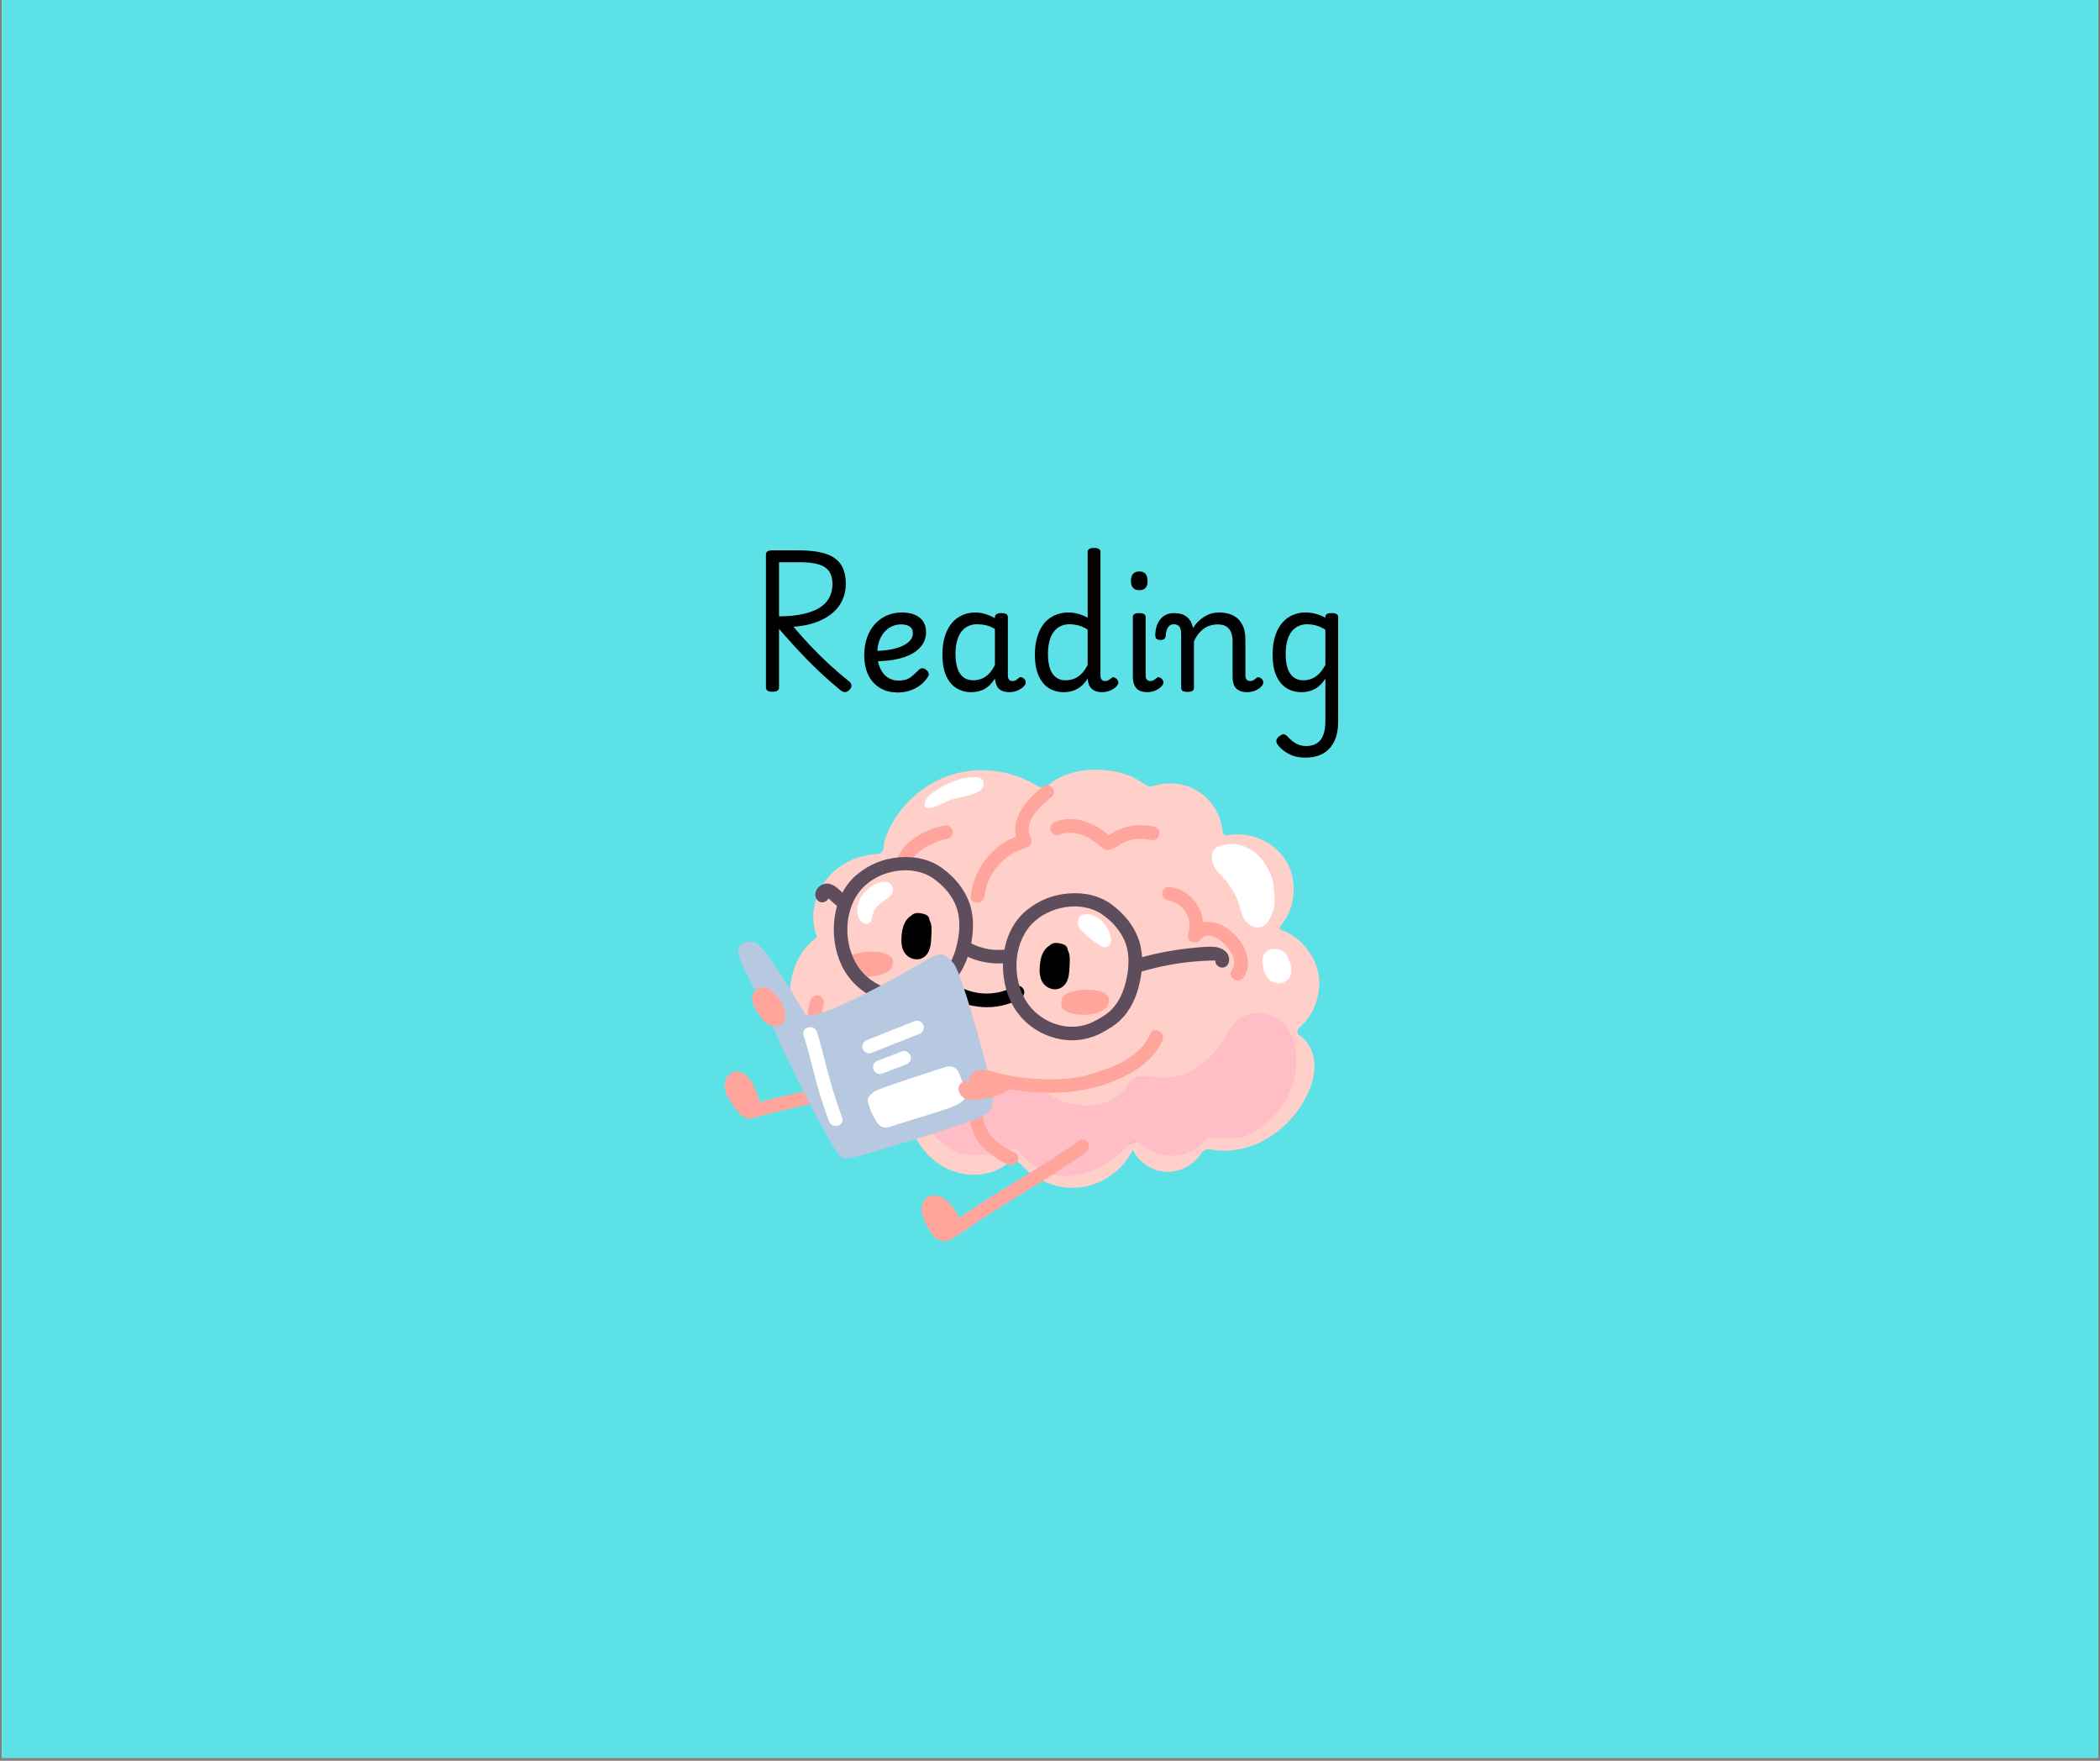 <svg xmlns="http://www.w3.org/2000/svg" xmlns:xlink="http://www.w3.org/1999/xlink" width="940" zoomAndPan="magnify" viewBox="0 0 705 591" height="788" preserveAspectRatio="xMidYMid meet" version="1.0"><rect x="0" y="0" width="705" height="591" fill="#808080" stroke="none"/><defs><g></g><clipPath id="69ec842e0f"><path d="M 0.594 0 L 704.402 0 L 704.402 590 L 0.594 590 Z M 0.594 0" clip-rule="nonzero"></path></clipPath></defs><g clip-path="url(#69ec842e0f)"><path fill="#ffffff" d="M 0.594 0 L 704.406 0 L 704.406 590 L 0.594 590 Z M 0.594 0" fill-opacity="1" fill-rule="nonzero"></path><path fill="#5ce1e6" d="M 0.594 0 L 704.406 0 L 704.406 590 L 0.594 590 Z M 0.594 0" fill-opacity="1" fill-rule="nonzero"></path></g><path fill="#ffcfca" d="M 272.492 364.52 C 276.879 369.496 280.742 372.02 287.184 373.629 C 291.793 374.781 302.27 373.363 303.859 371.527 C 305.09 379.277 309.137 386.809 315.75 391.043 C 322.363 395.277 331.633 395.602 337.859 390.82 C 338.508 390.324 339.16 389.758 339.965 389.637 C 341.449 389.402 342.672 390.703 343.711 391.785 C 348.742 396.996 356.387 399.551 363.547 398.406 C 370.699 397.258 377.168 392.445 380.309 385.918 C 382.242 389.965 386.395 392.863 390.867 393.281 C 395.332 393.695 399.953 391.621 402.605 388 C 403.133 387.281 403.621 386.469 404.422 386.07 C 405.363 385.598 406.484 385.805 407.527 385.965 C 420.16 387.871 432.848 379.457 438.559 368.043 C 440.414 364.328 441.684 360.172 441.191 356.051 C 440.793 352.676 439.023 349.348 436.254 347.469 C 435.41 346.895 435.352 345.703 436.121 345.031 C 441.043 340.754 443.672 333.898 442.703 327.434 C 441.66 320.531 436.57 314.418 430.012 312.059 C 429.562 311.898 429.422 311.355 429.738 310.996 C 434.906 305.113 435.844 295.82 431.82 289.074 C 427.875 282.461 419.512 278.875 411.988 280.375 C 411.25 280.52 410.547 279.977 410.48 279.23 C 410.027 273.918 407.078 268.84 402.625 265.875 C 398.105 262.867 392.168 262.121 387.031 263.852 C 386.297 264.098 385.504 264.031 384.863 263.598 C 383.816 262.879 382.117 261.766 380.609 261.004 C 373.645 257.496 359.836 256.672 351.871 263.543 C 350.891 264.391 349.488 264.555 348.395 263.867 C 340.152 258.676 329.672 257.125 320.293 259.797 C 310.195 262.68 301.598 270.41 297.672 280.141 C 297.113 281.527 296.641 283.031 296.613 284.512 C 296.59 285.645 295.762 286.582 294.633 286.633 C 288.281 286.945 282.023 289.727 277.906 294.555 C 273.293 299.961 271.672 307.914 274.301 314.52 C 265.074 321.203 262.398 335.387 268.559 344.969 C 268.559 344.969 266.098 357.289 272.488 364.523 Z M 272.492 364.52" fill-opacity="1" fill-rule="nonzero"></path><path fill="#ffa59b" d="M 283.746 323.863 C 283.746 323.863 282.895 320.707 288.758 319.734 C 294.621 318.762 301.445 319.91 299.434 324.531 C 297.422 329.152 282.809 328.941 283.746 323.863 Z M 283.746 323.863" fill-opacity="1" fill-rule="nonzero"></path><path fill="#ffa59b" d="M 356.316 336.656 C 356.316 336.656 355.465 333.496 361.328 332.527 C 367.191 331.555 374.016 332.703 372 337.32 C 369.988 341.941 355.379 341.73 356.316 336.656 Z M 356.316 336.656" fill-opacity="1" fill-rule="nonzero"></path><path fill="#ffa59b" d="M 391.887 302.113 C 397.281 303.082 400.559 308.199 398.926 313.492 C 398.121 316.094 401.711 317.32 403.125 315.262 C 405.09 312.402 409.168 314.992 410.875 316.676 C 413.191 318.953 415.707 322.535 413.543 325.715 C 411.871 328.164 415.852 330.465 417.508 328.035 C 424.117 318.336 406.527 302.215 399.16 312.941 C 400.562 313.531 401.961 314.121 403.363 314.715 C 405.68 307.207 400.91 299.09 393.113 297.691 C 391.895 297.473 390.637 298.023 390.289 299.293 C 389.984 300.402 390.664 301.895 391.891 302.117 Z M 391.887 302.113" fill-opacity="1" fill-rule="nonzero"></path><path fill="#ffa59b" d="M 371.996 375.5 L 371.145 375.359 C 368.215 374.863 367.164 378.703 369.926 379.785 C 379.316 383.461 390.57 380.98 397.695 373.91 C 399.797 371.828 396.547 368.582 394.445 370.664 C 388.383 376.68 379.062 378.457 371.145 375.355 C 370.742 376.828 370.332 378.305 369.926 379.781 L 370.773 379.922 C 372 380.129 373.25 379.602 373.602 378.32 C 373.906 377.219 373.227 375.703 372 375.496 Z M 371.996 375.5" fill-opacity="1" fill-rule="nonzero"></path><path fill="#ffa59b" d="M 305.641 289.516 C 305.656 289.469 305.73 289.105 305.793 289.082 C 305.656 289.391 305.641 289.43 305.742 289.203 L 305.809 289.059 C 305.953 288.77 306.113 288.488 306.293 288.223 C 306.383 288.082 306.48 287.949 306.578 287.812 C 306.906 287.352 306.262 288.176 306.641 287.742 C 306.871 287.48 307.105 287.215 307.352 286.961 C 307.602 286.711 307.879 286.453 308.152 286.211 C 308.293 286.09 308.434 285.969 308.582 285.852 C 308.625 285.816 309.039 285.496 308.793 285.68 C 308.562 285.855 309.047 285.5 309.098 285.457 C 309.254 285.348 309.414 285.238 309.574 285.129 C 309.898 284.91 310.223 284.703 310.559 284.5 C 311.199 284.109 311.855 283.75 312.527 283.414 C 312.875 283.242 313.223 283.078 313.578 282.922 C 313.645 282.891 314.238 282.648 313.73 282.852 C 313.902 282.785 314.074 282.711 314.25 282.645 C 315.508 282.156 316.805 281.758 318.129 281.52 C 319.316 281.305 320.094 279.801 319.73 278.695 C 319.32 277.422 318.176 276.863 316.906 277.094 C 313.742 277.66 310.609 279.035 307.906 280.742 C 305.039 282.547 302.266 284.98 301.207 288.301 C 300.844 289.445 301.637 290.855 302.812 291.125 C 304.066 291.41 305.246 290.746 305.637 289.523 Z M 305.641 289.516" fill-opacity="1" fill-rule="nonzero"></path><path fill="#000000" d="M 317.238 333.453 C 324.402 338.848 334.695 339.625 342.523 335.176 C 343.598 334.566 344.211 333.352 343.672 332.152 C 343.199 331.105 341.723 330.387 340.641 331.004 C 334.18 334.68 325.918 334.258 319.957 329.766 C 317.598 327.988 314.887 331.68 317.238 333.453 Z M 317.238 333.453" fill-opacity="1" fill-rule="nonzero"></path><path fill="#000000" d="M 309.797 309.059 C 308.508 308.391 306.848 309.137 306.031 310.332 C 305.219 311.527 305.043 313.039 304.938 314.484 C 304.852 315.676 304.809 316.926 305.301 318.02 C 305.793 319.113 306.988 319.98 308.156 319.699 C 309.793 319.312 310.211 317.215 310.301 315.539 C 310.344 314.695 310.391 313.852 310.434 313.008 C 310.488 312 310.531 310.945 310.098 310.035 C 309.66 309.129 308.57 308.449 307.629 308.824" fill-opacity="1" fill-rule="nonzero"></path><path fill="#000000" d="M 310.953 307.082 C 309.395 306.34 307.852 306.398 306.305 307.137 C 305.016 307.754 304.055 308.941 303.508 310.234 C 302.934 311.594 302.754 313.023 302.648 314.484 C 302.539 316.035 302.621 317.555 303.25 319 C 304.512 321.887 308.398 323.113 310.766 320.758 C 312.617 318.914 312.559 316.055 312.691 313.637 C 312.781 311.941 312.879 310.113 311.926 308.617 C 310.914 307.027 308.895 305.977 307.023 306.617 C 305.895 307.008 305.027 308.203 305.422 309.434 C 305.789 310.551 307.027 311.449 308.242 311.031 C 308.441 310.965 308.508 311.02 308.062 311.012 C 308.168 311.012 308.336 311.055 308.047 310.98 C 307.688 310.891 308.008 310.996 308.102 311.012 C 308.328 311.051 307.91 310.961 307.898 310.926 C 307.906 310.953 308.152 311.043 308.156 311.086 L 308.043 311.004 C 307.895 310.887 307.895 310.895 308.043 311.031 C 308.086 311.121 308.137 311.266 308.059 311.039 C 307.938 310.68 308.121 311.16 308.121 311.195 C 308.121 311.164 307.984 310.703 308.09 311.172 C 308.105 311.258 308.125 311.359 308.156 311.445 C 308.266 311.758 308.145 311.062 308.156 311.395 C 308.156 311.488 308.172 311.582 308.176 311.68 C 308.199 312.191 308.164 312.711 308.137 313.223 C 308.086 314.18 308.066 315.145 307.969 316.102 C 307.961 316.172 307.949 316.242 307.945 316.312 C 307.926 316.617 308.039 315.836 307.969 316.133 C 307.93 316.297 307.91 316.465 307.871 316.629 C 307.832 316.793 307.793 316.953 307.738 317.109 C 307.719 317.176 307.695 317.242 307.672 317.309 C 307.543 317.73 307.855 317.008 307.719 317.203 C 307.684 317.25 307.484 317.535 307.488 317.605 C 307.477 317.391 307.816 317.246 307.613 317.441 C 307.582 317.469 307.434 317.605 307.434 317.621 C 307.434 317.629 307.84 317.32 307.648 317.449 C 307.559 317.516 307.316 317.602 307.645 317.484 C 308.039 317.348 307.719 317.465 307.676 317.465 C 307.211 317.453 308.082 317.508 307.773 317.469 C 307.688 317.457 307.336 317.461 307.703 317.484 C 308.047 317.508 307.777 317.465 307.711 317.465 C 307.418 317.449 307.727 317.25 307.828 317.523 C 307.82 317.5 307.652 317.418 307.625 317.406 C 307.359 317.285 307.918 317.695 307.715 317.48 C 307.66 317.426 307.598 317.367 307.539 317.32 C 307.211 317.027 307.582 317.414 307.59 317.418 C 307.504 317.371 307.422 317.16 307.379 317.082 C 307.352 317.039 307.273 316.926 307.273 316.875 C 307.305 316.941 307.336 317.004 307.367 317.07 L 307.312 316.891 C 307.289 316.777 307.246 316.645 307.223 316.527 C 307.211 316.484 307.152 316.168 307.203 316.461 C 307.254 316.773 307.203 316.375 307.195 316.297 C 307.188 316.203 307.184 316.109 307.18 316.012 C 307.172 315.754 307.176 315.5 307.188 315.25 C 307.207 314.785 307.238 314.32 307.285 313.855 C 307.293 313.766 307.305 313.672 307.312 313.582 C 307.352 313.141 307.301 313.574 307.301 313.645 C 307.309 313.406 307.379 313.156 307.434 312.93 C 307.492 312.664 307.562 312.402 307.652 312.148 C 307.676 312.078 307.703 311.953 307.746 311.898 C 307.469 312.254 307.707 312.016 307.781 311.879 C 307.824 311.801 307.875 311.723 307.914 311.645 C 308.176 311.172 307.711 311.836 307.887 311.66 C 307.957 311.59 308.02 311.512 308.094 311.438 C 308.27 311.266 308.395 311.316 308.035 311.449 C 308.207 311.387 308.395 311.227 308.555 311.133 C 308.805 310.984 308.637 311.23 308.422 311.188 C 308.484 311.199 308.648 311.125 308.707 311.105 C 309.109 310.98 308.566 311.16 308.531 311.117 C 308.547 311.141 308.867 311.117 308.891 311.117 C 309.117 311.086 308.672 311.109 308.641 311.082 C 308.711 311.098 308.781 311.117 308.852 311.141 C 309.016 311.195 308.945 311.164 308.645 311.051 C 309.723 311.562 311.168 311.383 311.777 310.227 C 312.32 309.207 312.113 307.648 310.957 307.098 Z M 310.953 307.082" fill-opacity="1" fill-rule="nonzero"></path><path fill="#000000" d="M 356.199 319.105 C 354.914 318.438 353.25 319.184 352.434 320.379 C 351.621 321.574 351.449 323.086 351.344 324.531 C 351.258 325.723 351.211 326.973 351.703 328.066 C 352.195 329.16 353.391 330.027 354.559 329.746 C 356.195 329.355 356.613 327.262 356.703 325.586 C 356.746 324.742 356.793 323.898 356.84 323.055 C 356.891 322.047 356.938 320.992 356.5 320.082 C 356.066 319.176 354.973 318.496 354.035 318.871" fill-opacity="1" fill-rule="nonzero"></path><path fill="#000000" d="M 357.355 317.133 C 355.797 316.391 354.254 316.449 352.711 317.188 C 351.418 317.805 350.457 318.992 349.914 320.285 C 349.367 321.578 349.16 323.07 349.055 324.535 C 348.941 326.086 349.023 327.605 349.652 329.051 C 350.914 331.938 354.805 333.164 357.168 330.809 C 359.023 328.965 358.961 326.105 359.094 323.688 C 359.184 321.992 359.281 320.16 358.328 318.664 C 357.32 317.078 355.301 316.027 353.426 316.668 C 352.297 317.059 351.43 318.254 351.828 319.484 C 352.191 320.602 353.43 321.5 354.645 321.082 C 354.844 321.012 354.914 321.07 354.465 321.062 C 354.57 321.062 354.738 321.102 354.449 321.031 C 354.09 320.941 354.414 321.047 354.504 321.062 C 354.73 321.098 354.312 321.008 354.301 320.977 C 354.309 321 354.555 321.094 354.559 321.137 L 354.445 321.055 C 354.297 320.938 354.297 320.945 354.445 321.082 C 354.488 321.172 354.539 321.316 354.461 321.09 C 354.344 320.727 354.527 321.211 354.527 321.246 C 354.527 321.215 354.387 320.754 354.492 321.223 C 354.512 321.309 354.531 321.41 354.559 321.496 C 354.668 321.809 354.547 321.113 354.559 321.445 C 354.559 321.539 354.574 321.633 354.578 321.73 C 354.602 322.242 354.566 322.762 354.539 323.273 C 354.488 324.23 354.469 325.195 354.371 326.152 C 354.363 326.223 354.352 326.293 354.348 326.363 C 354.332 326.668 354.441 325.883 354.371 326.184 C 354.336 326.348 354.312 326.516 354.273 326.68 C 354.238 326.844 354.195 327.004 354.145 327.16 C 354.121 327.227 354.098 327.289 354.074 327.359 C 353.949 327.781 354.258 327.059 354.121 327.254 C 354.086 327.301 353.887 327.586 353.891 327.656 C 353.879 327.441 354.223 327.293 354.016 327.492 C 353.984 327.52 353.84 327.656 353.84 327.668 C 353.84 327.68 354.246 327.371 354.055 327.5 C 353.965 327.566 353.719 327.652 354.051 327.535 C 354.441 327.398 354.121 327.516 354.078 327.516 C 353.613 327.504 354.484 327.559 354.176 327.52 C 354.09 327.508 353.742 327.512 354.105 327.535 C 354.449 327.559 354.18 327.516 354.113 327.516 C 353.82 327.5 354.133 327.297 354.234 327.57 C 354.227 327.551 354.059 327.469 354.031 327.457 C 353.766 327.336 354.324 327.746 354.117 327.531 C 354.062 327.473 354 327.418 353.945 327.371 C 353.613 327.078 353.984 327.465 353.992 327.469 C 353.906 327.422 353.824 327.211 353.781 327.133 C 353.758 327.09 353.676 326.977 353.676 326.922 L 353.773 327.121 L 353.715 326.941 C 353.691 326.824 353.652 326.695 353.625 326.578 C 353.613 326.535 353.559 326.219 353.605 326.512 C 353.66 326.82 353.605 326.426 353.598 326.348 C 353.59 326.254 353.586 326.16 353.582 326.062 C 353.578 325.805 353.578 325.551 353.59 325.301 C 353.609 324.836 353.645 324.371 353.688 323.906 C 353.695 323.816 353.707 323.723 353.715 323.629 C 353.758 323.191 353.703 323.625 353.703 323.695 C 353.711 323.457 353.781 323.207 353.836 322.977 C 353.895 322.715 353.965 322.453 354.059 322.199 C 354.078 322.125 354.105 322.004 354.152 321.945 C 353.871 322.305 354.109 322.066 354.184 321.93 C 354.23 321.848 354.277 321.773 354.32 321.695 C 354.578 321.223 354.113 321.887 354.289 321.711 C 354.359 321.641 354.426 321.562 354.496 321.488 C 354.672 321.316 354.801 321.367 354.441 321.5 C 354.613 321.438 354.801 321.277 354.957 321.184 C 355.211 321.035 355.039 321.281 354.828 321.238 C 354.887 321.25 355.051 321.176 355.113 321.156 C 355.512 321.031 354.969 321.211 354.934 321.168 C 354.949 321.188 355.27 321.168 355.297 321.168 C 355.52 321.137 355.074 321.16 355.043 321.133 C 355.113 321.148 355.188 321.168 355.254 321.188 C 355.418 321.246 355.348 321.215 355.047 321.098 C 356.125 321.613 357.57 321.434 358.184 320.277 C 358.723 319.258 358.516 317.699 357.359 317.148 Z M 357.355 317.133" fill-opacity="1" fill-rule="nonzero"></path><path fill="#ffa59b" d="M 330.523 300.746 C 331.355 293.09 337.246 286.484 344.621 284.469 C 346.137 284.055 346.633 282.41 345.996 281.098 C 343.301 275.566 349.434 270.469 353.113 267.375 C 355.383 265.473 352.117 262.238 349.863 264.129 C 344.223 268.867 338.23 275.617 342.027 283.41 C 342.484 282.285 342.941 281.164 343.402 280.039 C 333.906 282.637 326.988 291.035 325.934 300.742 C 325.613 303.676 330.211 303.652 330.527 300.742 Z M 330.523 300.746" fill-opacity="1" fill-rule="nonzero"></path><path fill="#ffa59b" d="M 387.555 277.539 C 384.379 276.758 381.043 276.762 377.887 277.664 C 376.336 278.105 374.809 278.758 373.434 279.59 C 373.117 279.781 372.621 280.016 372.387 280.281 L 371.984 280.582 C 372.297 280.742 372.613 280.902 372.93 281.062 C 373.008 280.934 371.215 279.52 371.016 279.363 C 366.426 275.75 359.992 273.527 354.324 275.824 C 353.164 276.293 352.375 277.348 352.719 278.648 C 353.008 279.738 354.398 280.719 355.547 280.25 C 360.797 278.121 365.816 280.848 369.789 284.406 C 372.527 286.863 375.113 283.598 377.688 282.559 C 380.445 281.449 383.465 281.25 386.348 281.957 C 389.23 282.66 390.441 278.234 387.566 277.531 Z M 387.555 277.539" fill-opacity="1" fill-rule="nonzero"></path><path fill="#ffa59b" d="M 366.812 384.625 C 375.066 387.41 383.016 382.859 389.738 378.512 C 392.211 376.914 389.91 372.941 387.418 374.551 C 381.758 378.211 375.039 382.566 368.031 380.195 C 365.223 379.246 364.02 383.68 366.812 384.621 Z M 366.812 384.625" fill-opacity="1" fill-rule="nonzero"></path><path fill="#ffffff" d="M 425.941 309 C 426.973 307.32 427.875 304.855 427.934 302.965 C 427.992 300.98 427.75 299.023 427.52 297.051 C 427.121 293.645 425.289 290.527 423.016 287.754 C 422.953 287.68 422.879 287.613 422.816 287.535 C 422.078 286.676 421.062 285.922 420.453 285.531 C 417.305 283.508 414.305 282.719 410.359 283.625 C 406.738 284.457 406.07 287.055 407.457 290.492 C 408.117 292.125 409.426 293.312 410.648 294.586 C 411.844 295.836 412.871 297.207 413.754 298.668 C 414.602 300.07 415.301 301.531 415.828 303.07 C 416.41 304.777 416.641 306.609 417.547 308.207 C 419.555 311.758 423.758 312.562 425.941 309 Z M 425.941 309" fill-opacity="1" fill-rule="nonzero"></path><path fill="#ffffff" d="M 432.719 322.211 C 433.52 324.051 434.066 326.219 432.922 328 C 432.34 328.906 431.434 329.668 430.359 329.91 C 429.219 330.172 428.152 329.973 427.113 329.477 C 425.438 328.68 424.434 326.863 424.113 325.102 C 423.957 324.227 423.82 323.285 423.816 322.395 C 423.816 321.043 424.434 319.844 425.566 319.113 C 426.523 318.492 427.672 318.395 428.77 318.586 C 429.672 318.746 430.613 319.098 431.277 319.715 C 431.805 320.207 432.125 320.855 432.719 322.211 Z M 432.719 322.211" fill-opacity="1" fill-rule="nonzero"></path><path fill="#ffffff" d="M 292.82 307.648 C 293.293 305.496 293.969 304.543 295.625 303.164 C 297.301 301.766 300.562 300.453 299.625 297.68 C 298.699 294.957 294.922 296.02 293.145 297.133 C 291.086 298.426 289.023 300.414 288.273 302.719 C 287.598 304.801 287.66 305.215 287.871 306.707 C 287.973 307.414 288.359 308.723 289.332 309.496 C 289.332 309.496 290.301 310.395 291.418 310.027 C 292.539 309.664 292.652 308.414 292.816 307.652 Z M 292.82 307.648" fill-opacity="1" fill-rule="nonzero"></path><path fill="#ffffff" d="M 363.375 307.066 C 362.305 307.453 361.93 308.445 361.859 309.531 C 361.746 311.199 363.156 312.473 364.266 313.508 C 365.469 314.625 366.758 315.656 368.109 316.586 C 368.695 316.984 369.301 317.422 369.938 317.73 C 371.141 318.324 372.375 317.703 372.824 316.496 C 373.094 315.766 372.977 314.996 372.824 314.25 C 372.672 313.539 372.414 312.859 372.113 312.195 C 371.566 310.969 370.719 309.832 369.719 308.934 C 368.68 308 367.211 307.195 365.781 306.91 C 364.586 306.668 363.941 306.863 363.375 307.066 Z M 364.922 309.625 C 364.922 309.625 364.922 309.633 364.922 309.637 C 364.922 309.629 364.922 309.629 364.918 309.621 C 364.918 309.613 364.918 309.621 364.918 309.613 C 364.918 309.613 364.918 309.617 364.922 309.621 Z M 369.926 315.531 C 369.926 315.531 369.926 315.551 369.922 315.555 C 369.887 315.625 369.902 315.586 369.926 315.531 Z M 369.926 315.531" fill-opacity="1" fill-rule="nonzero"></path><path fill="#ffffff" d="M 310.469 270.602 C 310.469 270.602 309.891 269.293 311.859 267.176 C 313.836 265.062 319.711 261.844 323.91 261.16 C 328.105 260.473 330.551 260.688 330.133 263.711 C 329.715 266.738 322.23 267.504 319.75 268.273 C 317.27 269.039 311.594 272.684 310.469 270.602 Z M 310.469 270.602" fill-opacity="1" fill-rule="nonzero"></path><path fill="#ffbdc5" d="M 280.789 361.949 C 280.789 361.949 275.188 354.973 282.395 350.215 C 289.602 345.461 295.867 353.27 297.535 355.152 C 299.199 357.035 303.699 357.484 310.469 356.93 C 317.234 356.379 321.133 365.461 325.285 367.09 C 329.441 368.719 332.133 369.105 338.023 365.383 C 343.906 361.664 350.637 366.496 355.082 368.938 C 359.527 371.383 370.219 372.344 375.262 367.785 C 380.309 363.223 378.543 362.957 381.391 361.543 C 384.238 360.129 389.242 362.863 396.07 361.062 C 402.895 359.266 409.465 351.902 411.938 347.039 C 416.672 337.719 426.168 339.156 430.527 343.035 C 434.031 346.145 436.137 352.18 434.773 360.945 C 433.41 369.707 424.004 381.723 414.07 381.961 C 404.141 382.203 405.504 381.387 405.504 381.387 C 405.504 381.387 401.648 388.082 393.262 387.898 C 384.875 387.711 382.953 382.605 380.668 383.18 C 378.387 383.75 372.711 393.016 360.352 394.562 C 347.992 396.113 341.262 385.379 341.262 385.379 C 341.262 385.379 331.891 388.91 323 387.227 C 314.109 385.547 307.078 371.645 307.594 369.895 C 307.594 369.895 302.578 369.945 299.457 366.465 C 299.457 366.465 287.113 370.879 280.789 361.949 Z M 280.789 361.949" fill-opacity="1" fill-rule="nonzero"></path><path fill="#ffa59b" d="M 321.09 344.215 C 318.148 348.289 317.73 353.805 319.473 358.453 C 320.312 360.699 321.551 362.707 323.07 364.555 C 323.836 365.477 324.672 366.34 325.562 367.137 C 326.008 367.531 326.473 367.91 326.938 368.285 C 327.211 368.492 327.484 368.707 327.754 368.926 C 327.781 367.523 327.633 367.148 327.301 367.805 C 326.621 368.422 326.172 370.137 325.949 370.988 C 325.641 372.199 325.496 373.504 325.543 374.746 C 325.629 377.105 326.281 379.434 327.398 381.512 C 329.723 385.824 333.953 388.805 338.32 390.789 C 340.992 392.004 343.324 388.051 340.637 386.828 C 336.969 385.156 333.312 382.855 331.367 379.195 C 330.383 377.344 329.91 375.137 330.199 373.051 C 330.457 371.176 332.18 369.594 332.004 367.719 C 331.82 365.734 329.684 364.715 328.367 363.484 C 326.832 362.051 325.516 360.434 324.531 358.574 C 322.492 354.723 322.469 350.117 325.059 346.531 C 326.793 344.133 322.809 341.84 321.09 344.215 Z M 321.09 344.215" fill-opacity="1" fill-rule="nonzero"></path><path fill="#ffa59b" d="M 272.098 335.812 C 270.633 340.234 271.09 344.719 273.285 348.82 C 275.41 352.789 278.957 355.789 283.156 357.367 C 284.312 357.801 285.672 356.883 285.98 355.766 C 286.332 354.48 285.543 353.379 284.379 352.941 C 281.379 351.812 278.816 349.418 277.258 346.508 C 275.699 343.598 275.418 340.395 276.535 337.035 C 276.922 335.855 276.082 334.527 274.93 334.211 C 273.68 333.863 272.496 334.633 272.105 335.812 Z M 272.098 335.812" fill-opacity="1" fill-rule="nonzero"></path><path fill="#5e4d5c" d="M 310.242 330.824 C 302.336 334.789 292.438 331.344 287.801 324.043 C 282.98 316.449 283.227 304.871 289.527 298.098 C 295.156 292.043 306.16 289.949 313.172 294.75 C 316.16 296.801 318.727 299.512 320.352 302.762 C 322.477 307.012 322.371 311.809 321.41 316.355 C 320.598 320.195 319.141 323.973 316.32 326.789 C 314.562 328.539 312.422 329.695 310.242 330.828 C 307.621 332.191 309.938 336.152 312.562 334.789 C 315.09 333.477 317.535 332.066 319.57 330.035 C 322.586 327.023 324.465 323.07 325.512 318.98 C 326.902 313.551 327.281 307.684 325.18 302.387 C 323.449 298.027 320.41 294.477 316.695 291.668 C 312.348 288.379 307.105 287.293 301.719 287.773 C 296.457 288.242 292.094 290.027 287.961 293.324 C 279.145 300.359 277.938 314.477 282.586 324.117 C 287.883 335.094 301.527 340.324 312.562 334.793 C 315.203 333.473 312.883 329.508 310.242 330.832 Z M 310.242 330.824" fill-opacity="1" fill-rule="nonzero"></path><path fill="#5e4d5c" d="M 367.027 342.957 C 359.121 346.922 349.223 343.48 344.586 336.18 C 339.766 328.586 340.012 317.004 346.312 310.23 C 351.945 304.18 362.945 302.082 369.957 306.887 C 372.945 308.934 375.512 311.645 377.137 314.898 C 379.262 319.145 379.156 323.945 378.195 328.492 C 377.383 332.332 375.93 336.105 373.105 338.922 C 371.348 340.676 369.211 341.828 367.027 342.961 C 364.406 344.328 366.723 348.289 369.348 346.926 C 371.875 345.613 374.32 344.199 376.355 342.172 C 379.371 339.16 381.25 335.207 382.297 331.117 C 383.688 325.688 384.066 319.816 381.965 314.523 C 380.234 310.164 377.195 306.613 373.48 303.805 C 369.133 300.516 363.891 299.43 358.504 299.906 C 353.242 300.375 348.879 302.16 344.75 305.457 C 335.93 312.492 334.723 326.613 339.375 336.254 C 344.668 347.23 358.312 352.461 369.348 346.93 C 371.992 345.605 369.668 341.641 367.027 342.965 Z M 367.027 342.957" fill-opacity="1" fill-rule="nonzero"></path><path fill="#5e4d5c" d="M 278.273 299.965 C 278.258 299.902 278.242 299.844 278.23 299.785 L 278.312 300.395 C 278.305 300.301 278.301 300.219 278.312 300.129 L 278.23 300.742 C 278.246 300.648 278.266 300.57 278.293 300.484 L 278.062 301.031 C 278.109 300.922 278.168 300.82 278.238 300.719 C 278.117 300.871 277.996 301.027 277.879 301.184 C 277.977 301.055 278.086 300.949 278.215 300.848 C 278.062 300.969 277.902 301.09 277.75 301.211 C 277.883 301.117 278.023 301.035 278.176 300.973 L 277.629 301.207 C 277.754 301.16 277.879 301.125 278.008 301.102 L 277.398 301.184 C 277.57 301.16 277.727 301.164 277.895 301.184 L 277.285 301.102 C 277.473 301.133 277.648 301.184 277.828 301.25 L 277.281 301.02 C 277.598 301.152 277.887 301.332 278.168 301.543 C 278.012 301.422 277.855 301.305 277.699 301.184 C 278.465 301.781 279.121 302.512 279.871 303.129 C 280.469 303.625 281.047 304.125 281.609 304.664 C 282.477 305.496 284.008 305.59 284.859 304.664 C 285.688 303.762 285.785 302.305 284.859 301.414 C 284.312 300.891 283.746 300.398 283.164 299.918 C 282.441 299.328 281.812 298.633 281.086 298.043 C 279.797 296.992 278.148 296.172 276.449 296.754 C 274.621 297.379 273.262 299.207 273.84 301.188 C 274.176 302.34 275.473 303.176 276.664 302.789 C 277.836 302.41 278.633 301.199 278.266 299.965 Z M 278.273 299.965" fill-opacity="1" fill-rule="nonzero"></path><path fill="#ffa59b" d="M 362.242 382.852 C 348.555 392.566 333.699 400.461 320.008 410.18 C 321.055 410.453 322.105 410.727 323.152 411.004 C 321.535 407.43 318.895 402.312 314.715 401.328 C 312.809 400.883 310.855 401.723 309.898 403.426 C 308.816 405.352 309.461 407.562 310.266 409.445 C 311.363 412.031 312.945 415.703 315.988 416.48 C 318.199 417.047 320 415.723 321.555 414.34 C 322.109 413.848 322.422 412.816 322.145 412.109 C 321.543 410.574 320.848 409.195 319.441 408.25 C 318.273 407.469 316.965 406.992 315.82 406.145 C 313.832 404.676 311.719 407.438 312.68 409.281 C 313.641 411.129 314.887 412.402 316.512 413.539 C 317.984 414.57 319.949 413.184 319.969 411.559 C 320 408.898 319.078 406.605 317.375 404.59 C 316.34 403.363 313.766 403.926 313.535 405.602 C 313.027 409.254 313.926 412.543 316.363 415.348 C 318.309 417.578 321.547 414.32 319.617 412.098 C 318.367 410.668 317.703 408.723 317.969 406.82 C 316.688 407.16 315.406 407.496 314.129 407.836 C 315.047 408.922 315.395 410.156 315.375 411.559 C 316.527 410.898 317.68 410.238 318.832 409.578 C 317.848 408.891 317.195 408.023 316.645 406.969 C 315.598 408.016 314.551 409.062 313.504 410.105 C 314.945 411.172 317.027 411.566 317.719 413.328 L 318.309 411.098 C 317.918 411.445 317.691 411.633 317.527 411.754 C 317.355 411.879 317.164 411.973 316.98 412.074 C 317.262 411.914 316.828 411.973 317.195 412.031 C 317.027 412.004 317.156 412.148 316.957 411.898 C 316.426 411.242 315.961 410.652 315.539 409.895 C 314.934 408.797 314.512 407.668 314.039 406.52 C 313.957 406.285 313.914 406.047 313.906 405.797 C 313.578 405.766 313.531 405.773 313.762 405.824 C 314.105 405.738 314.746 406.426 314.977 406.641 C 316.84 408.406 318.137 411.012 319.18 413.316 C 319.66 414.383 321.387 414.801 322.32 414.141 C 336.012 404.426 350.867 396.531 364.555 386.816 C 366.945 385.117 364.652 381.137 362.234 382.852 Z M 362.242 382.852" fill-opacity="1" fill-rule="nonzero"></path><path fill="#ffa59b" d="M 272.559 365.836 C 265.348 367.301 258.191 369.012 251.098 370.973 C 252.066 371.711 253.031 372.445 254.004 373.184 C 254.039 372.324 254.188 372.293 254.582 371.523 C 255.109 370.496 255.07 369.398 254.668 368.336 C 254.5 367.895 254.285 367.477 254.094 367.047 C 254.109 367.074 254.344 367.66 254.188 367.258 C 254.059 366.922 253.938 366.582 253.801 366.242 C 253.379 365.176 252.922 364.109 252.305 363.137 C 250.863 360.867 248.262 358.441 245.477 360.203 C 242.285 362.227 243.062 365.977 244.625 368.762 C 246.004 371.219 247.754 373.684 250.5 374.699 C 251.906 375.219 253.512 375.047 254.453 373.777 C 255.395 372.504 255.23 370.961 254.738 369.578 C 254.246 368.191 253.582 366.707 252.828 365.371 C 252.07 364.031 251.129 362.195 249.719 361.441 C 248.199 360.629 246.305 361.363 245.703 362.965 C 245.172 364.387 245.57 366.176 245.805 367.637 C 246.219 370.234 247.656 374.262 250.402 375.191 C 252.266 375.82 254.203 374.586 254.352 372.598 C 254.441 371.375 254.43 369.734 254 368.578 C 253.574 367.426 252.445 366.629 251.176 366.977 C 250.055 367.285 249.137 368.633 249.574 369.801 C 249.824 370.477 249.844 371.758 249.758 372.602 L 250.07 371.445 L 249.891 371.758 L 250.719 370.934 L 250.453 371.086 C 250.84 370.984 251.227 370.879 251.613 370.773 C 252.156 370.75 252.133 371.051 251.695 370.375 C 251.547 370.145 251.402 369.91 251.273 369.672 C 250.977 369.137 250.75 368.605 250.582 368.016 C 250.422 367.465 250.309 366.902 250.227 366.332 C 250.184 366.027 250.156 365.727 250.129 365.422 C 250.109 365.211 250.215 364.168 249.93 364.73 L 249.102 365.555 L 249.352 365.387 C 248.965 365.492 248.578 365.598 248.191 365.703 L 248.559 365.723 L 247.398 365.406 C 247.805 365.676 248.117 366.457 248.375 366.871 C 248.75 367.477 249.098 368.098 249.414 368.734 C 249.68 369.262 249.926 369.797 250.141 370.352 C 250.254 370.652 250.316 371.16 250.504 371.391 C 250.879 371.859 249.016 371.664 251.055 370.707 L 252.215 370.391 C 250.551 370.477 248.969 367.18 248.352 366.02 C 248.078 365.508 247.887 365.031 247.766 364.465 C 247.754 364.398 247.867 364.148 247.859 364.137 C 248.109 363.961 247.988 363.926 247.5 364.035 C 246.992 363.949 246.887 363.977 247.168 364.129 C 247.223 364.324 247.758 364.668 247.898 364.836 C 248.203 365.203 248.449 365.633 248.684 366.047 C 249.344 367.238 249.613 368.645 250.332 369.805 C 250.816 370.59 250.18 369.203 250.543 369.332 C 250.523 369.324 250.207 369.863 250.18 369.91 C 249.625 370.93 249.453 372.031 249.406 373.18 C 249.344 374.68 250.922 375.777 252.316 375.395 C 259.41 373.43 266.562 371.719 273.777 370.258 C 276.672 369.676 275.449 365.246 272.559 365.832 Z M 272.559 365.836" fill-opacity="1" fill-rule="nonzero"></path><path fill="#5e4d5c" d="M 383.16 326.113 C 387.586 324.824 392.102 323.82 396.668 323.199 C 398.926 322.891 401.195 322.68 403.469 322.543 C 404.527 322.48 405.59 322.426 406.656 322.406 C 407.016 322.402 407.383 322.383 407.738 322.406 C 408.555 322.477 408.031 322.461 408.027 322.477 C 407.906 323.711 409.168 324.77 410.324 324.77 C 411.668 324.77 412.5 323.715 412.621 322.477 C 412.898 319.645 410.211 317.996 407.719 317.824 C 404.93 317.637 401.996 318.008 399.227 318.301 C 393.371 318.922 387.59 320.043 381.938 321.688 C 379.102 322.512 380.309 326.945 383.156 326.113 Z M 383.16 326.113" fill-opacity="1" fill-rule="nonzero"></path><path fill="#5e4d5c" d="M 323.422 320.43 C 328.203 322.977 333.5 323.875 338.855 323.125 C 340.051 322.957 340.809 321.375 340.457 320.301 C 340.035 318.992 338.91 318.52 337.633 318.699 C 338.016 318.648 337.141 318.75 337.062 318.754 C 336.824 318.777 336.59 318.793 336.348 318.809 C 335.793 318.84 335.238 318.848 334.684 318.84 C 333.434 318.812 332.766 318.746 331.746 318.555 C 330.648 318.352 329.566 318.062 328.508 317.695 C 327.449 317.328 326.855 317.062 325.742 316.465 C 324.684 315.898 323.191 316.164 322.598 317.289 C 322.035 318.355 322.293 319.824 323.426 320.43 Z M 323.422 320.43" fill-opacity="1" fill-rule="nonzero"></path><path fill="#b6c9e0" d="M 270.141 340.148 C 269.555 339.16 256.652 316.98 253.379 316.254 C 250.105 315.527 246.117 316.812 248.66 322.621 C 251.207 328.43 260.41 345.785 262.148 350.73 C 262.43 351.523 274.195 376.219 280.902 386.664 C 282.898 389.773 284.793 388.629 286.086 388.512 C 289.004 388.238 325.336 376.895 328.969 375.074 C 332.602 373.258 332.965 372.531 333.332 368.902 C 333.695 365.27 323.156 327.145 320.246 323.516 C 317.336 319.883 315.52 319.52 311.887 321.699 C 308.254 323.879 272.797 344.648 270.137 340.145 Z M 270.141 340.148" fill-opacity="1" fill-rule="nonzero"></path><path fill="#ffffff" d="M 293.594 375.227 C 293.594 375.227 292.426 373.984 291.391 369.844 C 290.941 368.062 292.691 367.133 293.395 366.438 C 294.406 365.438 317.164 358.223 317.164 358.223 C 317.164 358.223 320.5 356.887 321.836 360 C 323.172 363.109 323.973 365.246 323.973 365.246 C 323.973 365.246 326.027 368.859 320.539 371.145 C 316.035 373.016 306.512 375.684 300.891 377.504 C 298.617 378.238 295.719 380.121 293.594 375.23 Z M 293.594 375.227" fill-opacity="1" fill-rule="nonzero"></path><path fill="#ffffff" d="M 292.395 353.461 C 297.07 351.609 301.746 349.758 306.418 347.902 C 307.094 347.637 307.77 347.363 308.445 347.098 C 309.598 346.641 310.406 345.566 310.047 344.273 C 309.746 343.18 308.383 342.211 307.223 342.672 C 302.547 344.527 297.871 346.379 293.199 348.234 C 292.523 348.5 291.848 348.77 291.172 349.039 C 290.02 349.496 289.211 350.57 289.57 351.859 C 289.871 352.957 291.234 353.922 292.395 353.461 Z M 292.395 353.461" fill-opacity="1" fill-rule="nonzero"></path><path fill="#ffffff" d="M 295.988 360.402 C 298.363 359.496 300.738 358.586 303.117 357.676 C 303.457 357.551 303.793 357.418 304.133 357.293 C 304.707 357.07 305.184 356.785 305.508 356.238 C 305.797 355.746 305.914 355.02 305.738 354.469 C 305.387 353.375 304.113 352.406 302.914 352.867 C 300.535 353.773 298.16 354.684 295.781 355.594 C 295.441 355.719 295.105 355.852 294.766 355.98 C 294.191 356.199 293.715 356.484 293.395 357.031 C 293.105 357.523 292.984 358.25 293.16 358.801 C 293.516 359.895 294.785 360.863 295.988 360.402 Z M 295.988 360.402" fill-opacity="1" fill-rule="nonzero"></path><path fill="#ffffff" d="M 269.793 347.551 C 271.141 351.586 272.094 355.738 273.16 359.852 C 274.605 365.434 276.285 370.941 278.285 376.348 C 279.305 379.094 283.742 377.91 282.715 375.129 C 280.715 369.723 279.031 364.219 277.59 358.633 C 276.523 354.52 275.57 350.367 274.223 346.332 C 273.289 343.547 268.852 344.738 269.793 347.551 Z M 269.793 347.551" fill-opacity="1" fill-rule="nonzero"></path><path fill="#ffa59b" d="M 386.234 346.906 C 382.848 354.832 374.039 358.188 366.34 360.484 C 358.148 362.922 348.887 362.574 340.512 361.32 C 338.516 361.02 336.539 360.625 334.609 360.031 C 331.93 359.207 328.926 358.398 326.453 360.203 C 325.176 361.137 324.988 362.578 325.988 363.805 C 327.324 365.445 329.422 365.762 331.418 365.547 C 333.008 365.379 335.406 364.453 336.871 365.359 C 337.055 363.961 337.234 362.562 337.418 361.164 C 335.188 362.09 332.801 362.961 330.363 363.047 C 329.195 363.09 328.051 362.836 326.887 362.848 C 325.879 362.855 325.129 363.027 324.172 362.934 C 323.355 362.855 322.609 363.438 322.191 364.07 C 321.176 365.598 322.246 367.746 323.68 368.555 C 325.258 369.445 327.371 369.117 329.09 368.934 C 332.898 368.523 336.711 367.582 339.656 365 C 341.051 363.777 340.016 360.824 338.031 361.082 C 333.949 361.613 330.113 363.016 326.121 363.938 C 323.234 364.605 324.461 368.984 327.34 368.363 C 329.078 367.988 330.82 368.617 332.555 368.285 C 334.91 367.84 334.562 364.5 332.555 363.859 C 329.285 362.824 326.164 362.312 323.355 364.652 C 321.855 365.902 323.055 368.715 324.98 368.57 C 329.926 368.203 334.816 367.953 339.188 365.359 C 341.73 363.859 339.422 359.887 336.871 361.398 C 333.227 363.559 329.098 363.672 324.98 363.98 L 326.605 367.898 C 327.84 366.871 330.016 367.871 331.332 368.289 L 331.332 363.863 C 331.355 363.859 329.785 363.672 329.355 363.656 C 328.258 363.602 327.195 363.707 326.125 363.941 L 327.344 368.363 C 330.91 367.539 334.391 366.152 338.035 365.676 C 337.492 364.371 336.949 363.062 336.406 361.758 C 334.965 363.023 333.047 363.598 331.199 363.996 C 330.328 364.184 329.445 364.32 328.559 364.402 C 328.055 364.449 327.543 364.484 327.031 364.508 L 326.5 364.527 C 325.871 364.43 325.809 364.508 326.305 364.754 C 326.227 365.344 326.148 365.93 326.07 366.523 L 326.156 366.391 C 325.496 366.77 324.836 367.148 324.176 367.527 C 324.902 367.602 325.941 367.48 326.891 367.441 C 328.266 367.391 329.602 367.715 330.996 367.605 C 333.66 367.387 336.188 366.617 338.645 365.598 C 340.418 364.859 341.012 362.527 339.191 361.402 C 337.422 360.301 335.441 360.359 333.449 360.645 C 332.281 360.809 330.109 361.629 329.242 360.562 L 328.777 364.164 C 330.496 362.914 333.148 364.445 334.992 364.91 C 337 365.414 339.051 365.73 341.105 366 C 345.805 366.609 350.566 366.844 355.305 366.707 C 364.465 366.445 374.047 363.875 381.754 358.797 C 385.379 356.402 388.484 353.258 390.207 349.227 C 391.355 346.539 387.398 344.195 386.238 346.906 Z M 386.234 346.906" fill-opacity="1" fill-rule="nonzero"></path><path fill="#ffa59b" d="M 261.133 339.531 C 260.73 338.051 259.949 336.668 258.883 335.559 C 258.289 334.941 257.461 334.371 256.629 334.59 L 258.883 335.559 C 258.406 335.266 257.039 333.242 255.598 333.762 C 255.07 333.953 254.758 334.551 254.723 335.109 C 254.688 335.664 254.938 336.191 255.176 336.688 C 256.004 338.387 256.625 339.496 258.449 341.445 C 258.883 341.906 259.188 341.84 259.777 342.074 C 259.992 342.156 260.715 342.129 260.914 342.02 C 261.055 341.941 261.129 341.793 261.184 341.641 C 261.418 340.969 261.316 340.223 261.129 339.531 Z M 261.133 339.531" fill-opacity="1" fill-rule="nonzero"></path><path fill="#ffa59b" d="M 263.348 338.918 C 262.898 337.305 262.109 335.867 261.062 334.566 C 260.559 333.941 259.977 333.387 259.305 332.949 C 258.312 332.305 257.168 332.129 256.02 332.371 C 255.141 332.559 254.488 333.438 254.375 334.281 C 254.266 335.125 254.648 336.211 255.473 336.57 C 256.223 336.891 256.973 337.219 257.73 337.539 C 258.316 337.793 258.852 337.949 259.5 337.773 C 260.035 337.625 260.609 337.215 260.875 336.719 C 261.484 335.562 261.121 334.289 260.047 333.578 C 259.863 333.457 260.617 334.078 260.301 333.758 C 260.227 333.684 260.145 333.609 260.07 333.531 C 259.867 333.324 259.668 333.117 259.457 332.926 C 258.777 332.316 257.973 331.719 257.059 331.504 C 255.805 331.215 254.441 331.496 253.523 332.445 C 252.527 333.484 252.215 335.012 252.594 336.383 C 252.836 337.258 253.316 338.117 253.742 338.918 C 254.043 339.48 254.375 340.023 254.746 340.539 C 255.289 341.297 255.883 342.023 256.508 342.719 C 256.867 343.113 257.254 343.508 257.73 343.758 C 258.164 343.984 258.645 344.117 259.109 344.262 C 260.32 344.645 261.824 344.391 262.711 343.48 C 263.852 342.309 263.727 340.371 263.348 338.918 C 263.043 337.758 261.691 336.941 260.52 337.32 C 259.352 337.695 258.594 338.898 258.918 340.141 C 258.961 340.305 258.984 340.473 259.031 340.633 C 259.098 340.871 259.004 340.383 259.004 340.379 C 258.996 340.465 259.023 340.574 259.027 340.664 C 259.027 340.766 258.984 341.332 259.031 340.922 C 259.074 340.566 259.047 340.824 259.016 340.895 C 258.777 341.441 259.816 340 259.758 340.039 C 260.172 339.75 260.344 339.824 260.117 339.867 C 260.059 339.879 260.734 339.82 260.504 339.816 C 260.387 339.816 260.273 339.832 260.156 339.828 C 259.719 339.816 260.414 339.855 260.418 339.867 C 260.383 339.797 260.078 339.758 259.996 339.73 C 259.945 339.715 259.691 339.609 259.668 339.633 C 259.66 339.637 260.172 339.852 260.004 339.77 C 259.918 339.73 259.727 339.578 260.023 339.805 C 260.352 340.051 259.988 339.727 259.914 339.648 C 259.773 339.496 259.641 339.352 259.508 339.195 C 259.297 338.961 259.09 338.723 258.891 338.473 C 258.582 338.09 259.141 338.812 258.91 338.504 C 258.82 338.379 258.727 338.258 258.641 338.133 C 258.062 337.316 257.598 336.43 257.16 335.531 C 257.168 335.543 257.023 335.266 257.031 335.258 C 257.043 335.242 257.188 335.703 257.113 335.449 C 257.07 335.316 257.039 335.066 256.965 334.945 C 257.016 335.027 256.973 335.48 257.02 335.105 C 257.02 335.078 256.898 335.652 256.977 335.438 C 256.992 335.391 257.02 335.316 257.023 335.27 C 256.863 335.621 256.82 335.715 256.902 335.555 C 256.918 335.523 256.938 335.488 256.961 335.453 C 257.043 335.258 256.762 335.703 256.77 335.695 C 256.98 335.438 256.582 335.82 256.559 335.84 C 256.621 335.793 256.844 335.703 256.48 335.867 C 256.016 336.074 256.734 335.879 256.191 335.949 C 255.645 336.02 256.527 336.027 255.957 335.949 C 255.492 335.883 255.945 335.977 256.066 336.008 C 256.316 336.078 255.562 335.75 255.785 335.898 C 255.836 335.934 255.902 335.961 255.957 335.996 C 256.043 336.047 256.449 336.344 256.098 336.074 C 255.742 335.805 256.129 336.109 256.207 336.184 C 256.301 336.27 256.395 336.355 256.484 336.445 C 256.891 336.844 257.254 337.227 257.73 337.547 C 258.5 336.227 259.273 334.902 260.047 333.582 C 259.297 333.262 258.547 332.934 257.793 332.613 C 257.609 334.012 257.43 335.41 257.246 336.809 C 256.871 336.84 256.777 336.852 256.965 336.848 C 257.148 336.848 257.051 336.828 256.676 336.789 C 256.742 336.801 256.805 336.816 256.867 336.836 C 257.039 336.887 256.961 336.852 256.633 336.723 C 256.68 336.793 256.914 336.883 256.992 336.926 C 257.344 337.117 256.727 336.676 256.918 336.859 C 257.109 337.043 257.289 337.207 257.457 337.398 C 257.551 337.504 257.641 337.605 257.73 337.715 C 258.055 338.094 257.438 337.285 257.715 337.695 C 257.992 338.102 258.281 338.543 258.508 339.008 C 258.57 339.129 258.621 339.266 258.691 339.383 C 258.391 338.844 258.605 339.191 258.672 339.355 C 258.77 339.617 258.852 339.883 258.926 340.152 C 259.25 341.309 260.566 342.141 261.754 341.754 C 262.934 341.371 263.703 340.168 263.355 338.93 Z M 263.348 338.918" fill-opacity="1" fill-rule="nonzero"></path><g fill="#000000" fill-opacity="1"><g transform="translate(250.456, 231.481)"><g><path d="M 8.891 0.703 C 8.148 0.703 7.598 0.582 7.234 0.344 C 6.867 0.113 6.688 -0.234 6.688 -0.703 L 6.688 -45.422 C 6.688 -45.879 6.875 -46.219 7.25 -46.438 C 7.633 -46.656 8.195 -46.766 8.938 -46.766 L 17.609 -46.766 C 21.242 -46.766 24.234 -46.395 26.578 -45.656 C 28.922 -44.926 30.656 -43.738 31.781 -42.094 C 32.914 -40.445 33.484 -38.258 33.484 -35.531 C 33.484 -34.164 33.301 -32.875 32.938 -31.656 C 32.57 -30.445 32.039 -29.328 31.344 -28.297 C 30.645 -27.266 29.785 -26.336 28.766 -25.516 C 27.754 -24.703 26.598 -23.988 25.297 -23.375 C 24.004 -22.758 22.578 -22.258 21.016 -21.875 C 19.453 -21.5 17.754 -21.242 15.922 -21.109 C 17.754 -18.941 19.664 -16.801 21.656 -14.688 C 23.656 -12.582 25.734 -10.531 27.891 -8.531 C 30.055 -6.539 32.32 -4.594 34.688 -2.688 C 35.051 -2.426 35.281 -2.035 35.375 -1.516 C 35.477 -1.004 35.211 -0.43 34.578 0.203 C 34.148 0.598 33.703 0.801 33.234 0.812 C 32.766 0.832 32.285 0.645 31.797 0.25 C 29.234 -1.844 26.742 -4.031 24.328 -6.312 C 21.922 -8.594 19.609 -10.93 17.391 -13.328 C 15.18 -15.723 13.078 -18.082 11.078 -20.406 L 11.078 -0.703 C 11.078 -0.234 10.895 0.113 10.531 0.344 C 10.164 0.582 9.617 0.703 8.891 0.703 Z M 11.078 -24.609 C 12.742 -24.609 14.281 -24.68 15.688 -24.828 C 17.102 -24.973 18.414 -25.195 19.625 -25.5 C 20.844 -25.801 21.941 -26.16 22.922 -26.578 C 23.91 -26.992 24.785 -27.5 25.547 -28.094 C 26.316 -28.695 26.957 -29.367 27.469 -30.109 C 27.988 -30.859 28.375 -31.68 28.625 -32.578 C 28.875 -33.484 29 -34.469 29 -35.531 C 29 -37.289 28.613 -38.703 27.844 -39.766 C 27.082 -40.836 25.898 -41.602 24.297 -42.062 C 22.703 -42.531 20.691 -42.766 18.266 -42.766 L 11.078 -42.766 Z M 11.078 -24.609"></path></g></g></g><g fill="#000000" fill-opacity="1"><g transform="translate(286.988, 231.481)"><g><path d="M 14.625 0.953 C 12 0.953 9.836 0.383 8.141 -0.75 C 6.441 -1.883 5.18 -3.379 4.359 -5.234 C 3.547 -7.098 3.141 -9.145 3.141 -11.375 C 3.141 -13.602 3.445 -15.609 4.062 -17.391 C 4.676 -19.172 5.551 -20.691 6.688 -21.953 C 7.82 -23.223 9.16 -24.195 10.703 -24.875 C 12.254 -25.562 13.941 -25.906 15.766 -25.906 C 17.398 -25.906 18.82 -25.66 20.031 -25.172 C 21.25 -24.691 22.195 -23.961 22.875 -22.984 C 23.562 -22.004 23.906 -20.766 23.906 -19.266 C 23.906 -18.004 23.629 -16.852 23.078 -15.812 C 22.535 -14.781 21.766 -13.875 20.766 -13.094 C 19.766 -12.312 18.582 -11.66 17.219 -11.141 C 15.852 -10.629 14.32 -10.238 12.625 -9.969 C 10.926 -9.707 9.129 -9.562 7.234 -9.531 L 7.234 -13.031 C 8.336 -13.031 9.461 -13.102 10.609 -13.25 C 11.754 -13.395 12.859 -13.617 13.922 -13.922 C 14.984 -14.223 15.93 -14.613 16.766 -15.094 C 17.598 -15.57 18.254 -16.129 18.734 -16.766 C 19.223 -17.398 19.469 -18.117 19.469 -18.922 C 19.469 -19.984 19.109 -20.742 18.391 -21.203 C 17.672 -21.672 16.711 -21.906 15.516 -21.906 C 14.422 -21.906 13.398 -21.688 12.453 -21.25 C 11.504 -20.82 10.656 -20.18 9.906 -19.328 C 9.156 -18.484 8.57 -17.461 8.156 -16.266 C 7.738 -15.066 7.531 -13.703 7.531 -12.172 C 7.531 -10.348 7.82 -8.754 8.406 -7.391 C 8.988 -6.023 9.812 -4.957 10.875 -4.188 C 11.945 -3.426 13.227 -3.047 14.719 -3.047 C 15.719 -3.047 16.566 -3.172 17.266 -3.422 C 17.961 -3.672 18.617 -4.051 19.234 -4.562 C 19.848 -5.082 20.523 -5.707 21.266 -6.438 C 21.766 -6.938 22.219 -7.188 22.625 -7.188 C 23.039 -7.188 23.484 -7.004 23.953 -6.641 C 24.422 -6.273 24.703 -5.883 24.797 -5.469 C 24.898 -5.051 24.785 -4.625 24.453 -4.188 C 23.617 -2.926 22.633 -1.922 21.5 -1.172 C 20.375 -0.422 19.219 0.117 18.031 0.453 C 16.852 0.785 15.719 0.953 14.625 0.953 Z M 14.625 0.953"></path></g></g></g><g fill="#000000" fill-opacity="1"><g transform="translate(313.24, 231.481)"><g><path d="M 12.875 0.844 C 10.977 0.844 9.297 0.391 7.828 -0.516 C 6.367 -1.43 5.223 -2.82 4.391 -4.688 C 3.555 -6.551 3.141 -8.898 3.141 -11.734 C 3.141 -13.461 3.297 -15.055 3.609 -16.516 C 3.93 -17.984 4.406 -19.297 5.031 -20.453 C 5.664 -21.617 6.43 -22.602 7.328 -23.406 C 8.234 -24.207 9.266 -24.82 10.422 -25.25 C 11.586 -25.688 12.867 -25.906 14.266 -25.906 C 15.336 -25.906 16.438 -25.727 17.562 -25.375 C 18.695 -25.031 19.766 -24.57 20.766 -24 L 20.766 -24.25 C 20.766 -24.75 20.945 -25.113 21.312 -25.344 C 21.676 -25.582 22.223 -25.703 22.953 -25.703 C 23.691 -25.703 24.234 -25.594 24.578 -25.375 C 24.93 -25.156 25.109 -24.816 25.109 -24.359 L 25.109 -4.797 C 25.109 -4.359 25.172 -4 25.297 -3.719 C 25.43 -3.438 25.613 -3.227 25.844 -3.094 C 26.082 -2.957 26.352 -2.891 26.656 -2.891 C 26.988 -2.891 27.258 -2.93 27.469 -3.016 C 27.688 -3.098 27.906 -3.223 28.125 -3.391 C 28.344 -3.555 28.598 -3.758 28.891 -4 C 29.129 -4.195 29.395 -4.254 29.688 -4.172 C 29.988 -4.086 30.289 -3.91 30.594 -3.641 C 30.895 -3.305 31.062 -2.957 31.094 -2.594 C 31.125 -2.227 31.055 -1.91 30.891 -1.641 C 30.523 -1.109 30.055 -0.66 29.484 -0.297 C 28.922 0.066 28.316 0.348 27.672 0.547 C 27.023 0.742 26.367 0.844 25.703 0.844 C 24.93 0.844 24.266 0.758 23.703 0.594 C 23.141 0.426 22.656 0.172 22.25 -0.172 C 21.852 -0.523 21.547 -0.953 21.328 -1.453 C 21.117 -1.953 20.961 -2.516 20.859 -3.141 C 20.859 -3.172 20.844 -3.242 20.812 -3.359 C 20.781 -3.484 20.766 -3.613 20.766 -3.75 C 19.992 -2.508 19.164 -1.555 18.281 -0.891 C 17.406 -0.234 16.5 0.219 15.562 0.469 C 14.633 0.719 13.738 0.844 12.875 0.844 Z M 7.531 -11.922 C 7.531 -10.098 7.742 -8.523 8.172 -7.203 C 8.609 -5.891 9.27 -4.883 10.156 -4.188 C 11.039 -3.488 12.145 -3.141 13.469 -3.141 C 14.438 -3.141 15.359 -3.305 16.234 -3.641 C 17.117 -3.973 17.941 -4.52 18.703 -5.281 C 19.473 -6.051 20.16 -7.051 20.766 -8.281 L 20.766 -20.359 C 19.734 -20.992 18.734 -21.414 17.766 -21.625 C 16.797 -21.844 15.781 -21.953 14.719 -21.953 C 13.852 -21.953 13.055 -21.816 12.328 -21.547 C 11.598 -21.285 10.93 -20.891 10.328 -20.359 C 9.734 -19.828 9.227 -19.16 8.812 -18.359 C 8.395 -17.566 8.078 -16.633 7.859 -15.562 C 7.641 -14.5 7.531 -13.285 7.531 -11.922 Z M 7.531 -11.922"></path></g></g></g><g fill="#000000" fill-opacity="1"><g transform="translate(344.283, 231.481)"><g><path d="M 12.875 0.844 C 10.977 0.844 9.297 0.391 7.828 -0.516 C 6.367 -1.43 5.223 -2.82 4.391 -4.688 C 3.555 -6.551 3.141 -8.898 3.141 -11.734 C 3.141 -13.461 3.305 -15.055 3.641 -16.516 C 3.973 -17.984 4.445 -19.297 5.062 -20.453 C 5.676 -21.617 6.441 -22.602 7.359 -23.406 C 8.273 -24.207 9.332 -24.82 10.531 -25.25 C 11.727 -25.688 13.039 -25.906 14.469 -25.906 C 15.469 -25.906 16.531 -25.754 17.656 -25.453 C 18.789 -25.148 19.859 -24.719 20.859 -24.156 L 20.859 -46.266 C 20.859 -46.691 21.039 -47.016 21.406 -47.234 C 21.77 -47.453 22.301 -47.562 23 -47.562 C 23.738 -47.562 24.281 -47.453 24.625 -47.234 C 24.977 -47.016 25.156 -46.691 25.156 -46.266 L 25.156 -4.797 C 25.156 -4.129 25.297 -3.645 25.578 -3.344 C 25.859 -3.039 26.234 -2.891 26.703 -2.891 C 27.004 -2.891 27.273 -2.938 27.516 -3.031 C 27.766 -3.133 28.004 -3.27 28.234 -3.438 C 28.473 -3.602 28.727 -3.789 29 -4 C 29.258 -4.195 29.547 -4.227 29.859 -4.094 C 30.18 -3.957 30.457 -3.758 30.688 -3.5 C 30.957 -3.195 31.113 -2.879 31.156 -2.547 C 31.207 -2.211 31.133 -1.91 30.938 -1.641 C 30.57 -1.109 30.109 -0.66 29.547 -0.297 C 28.984 0.066 28.375 0.348 27.719 0.547 C 27.07 0.742 26.414 0.844 25.75 0.844 C 24.488 0.844 23.508 0.609 22.812 0.141 C 22.113 -0.316 21.617 -0.883 21.328 -1.562 C 21.047 -2.25 20.906 -2.941 20.906 -3.641 C 20.906 -3.672 20.906 -3.695 20.906 -3.719 C 20.906 -3.738 20.906 -3.766 20.906 -3.797 C 20.113 -2.523 19.258 -1.555 18.344 -0.891 C 17.426 -0.234 16.5 0.219 15.562 0.469 C 14.633 0.719 13.738 0.844 12.875 0.844 Z M 7.531 -11.922 C 7.531 -10.098 7.742 -8.523 8.172 -7.203 C 8.609 -5.891 9.27 -4.883 10.156 -4.188 C 11.039 -3.488 12.145 -3.141 13.469 -3.141 C 14.438 -3.141 15.359 -3.305 16.234 -3.641 C 17.117 -3.973 17.953 -4.52 18.734 -5.281 C 19.516 -6.051 20.223 -7.051 20.859 -8.281 L 20.859 -20.156 C 19.828 -20.82 18.812 -21.285 17.812 -21.547 C 16.812 -21.816 15.781 -21.953 14.719 -21.953 C 13.852 -21.953 13.055 -21.816 12.328 -21.547 C 11.598 -21.285 10.93 -20.891 10.328 -20.359 C 9.734 -19.828 9.227 -19.16 8.812 -18.359 C 8.395 -17.566 8.078 -16.633 7.859 -15.562 C 7.641 -14.5 7.531 -13.285 7.531 -11.922 Z M 7.531 -11.922"></path></g></g></g><g fill="#000000" fill-opacity="1"><g transform="translate(375.625, 231.481)"><g><path d="M 9.625 0.844 C 7.895 0.844 6.641 0.395 5.859 -0.5 C 5.078 -1.395 4.688 -2.66 4.688 -4.297 L 4.688 -24.406 C 4.688 -24.832 4.859 -25.156 5.203 -25.375 C 5.555 -25.594 6.082 -25.703 6.781 -25.703 C 7.52 -25.703 8.07 -25.594 8.438 -25.375 C 8.801 -25.156 8.984 -24.832 8.984 -24.406 L 8.984 -4.797 C 8.984 -4.129 9.129 -3.645 9.422 -3.344 C 9.723 -3.039 10.094 -2.891 10.531 -2.891 C 10.895 -2.891 11.203 -2.945 11.453 -3.062 C 11.703 -3.188 11.938 -3.332 12.156 -3.5 C 12.375 -3.664 12.613 -3.848 12.875 -4.047 C 13.07 -4.211 13.344 -4.227 13.688 -4.094 C 14.039 -3.957 14.316 -3.758 14.516 -3.5 C 14.785 -3.195 14.938 -2.879 14.969 -2.547 C 15 -2.211 14.914 -1.91 14.719 -1.641 C 14.352 -1.109 13.895 -0.66 13.344 -0.297 C 12.801 0.066 12.203 0.348 11.547 0.547 C 10.898 0.742 10.258 0.844 9.625 0.844 Z M 6.891 -33.391 C 5.953 -33.391 5.242 -33.645 4.766 -34.156 C 4.285 -34.676 4.047 -35.453 4.047 -36.484 C 4.047 -37.547 4.285 -38.344 4.766 -38.875 C 5.242 -39.406 5.953 -39.672 6.891 -39.672 C 7.785 -39.672 8.461 -39.406 8.922 -38.875 C 9.391 -38.344 9.625 -37.547 9.625 -36.484 C 9.664 -35.453 9.441 -34.676 8.953 -34.156 C 8.473 -33.645 7.785 -33.391 6.891 -33.391 Z M 6.891 -33.391"></path></g></g></g><g fill="#000000" fill-opacity="1"><g transform="translate(390.597, 231.481)"><g><path d="M 8.031 0.75 C 7.332 0.75 6.805 0.641 6.453 0.422 C 6.109 0.203 5.938 -0.117 5.938 -0.547 L 5.938 -18.422 C 5.938 -19.816 5.719 -20.754 5.281 -21.234 C 4.852 -21.711 4.258 -21.953 3.5 -21.953 C 2.926 -21.953 2.445 -21.801 2.062 -21.5 C 1.688 -21.207 1.391 -20.773 1.172 -20.203 C 0.953 -19.641 0.812 -18.977 0.75 -18.219 C 0.719 -17.688 0.566 -17.297 0.297 -17.047 C 0.035 -16.797 -0.395 -16.672 -1 -16.672 C -1.531 -16.672 -1.961 -16.785 -2.297 -17.016 C -2.629 -17.254 -2.781 -17.805 -2.75 -18.672 C -2.676 -20.098 -2.379 -21.332 -1.859 -22.375 C -1.348 -23.426 -0.641 -24.242 0.266 -24.828 C 1.18 -25.41 2.258 -25.703 3.5 -25.703 C 4.363 -25.703 5.133 -25.609 5.812 -25.422 C 6.5 -25.242 7.109 -24.961 7.641 -24.578 C 8.172 -24.191 8.617 -23.707 8.984 -23.125 C 9.348 -22.551 9.629 -21.863 9.828 -21.062 L 9.938 -20.656 C 10.395 -21.457 10.941 -22.172 11.578 -22.797 C 12.211 -23.43 12.898 -23.984 13.641 -24.453 C 14.391 -24.922 15.188 -25.281 16.031 -25.531 C 16.883 -25.781 17.781 -25.906 18.719 -25.906 C 20.445 -25.906 21.969 -25.586 23.281 -24.953 C 24.594 -24.316 25.625 -23.328 26.375 -21.984 C 27.125 -20.641 27.5 -18.867 27.5 -16.672 L 27.5 -4.797 C 27.5 -4.359 27.562 -4 27.688 -3.719 C 27.82 -3.438 28.016 -3.227 28.266 -3.094 C 28.516 -2.957 28.789 -2.891 29.094 -2.891 C 29.395 -2.891 29.672 -2.938 29.922 -3.031 C 30.172 -3.133 30.41 -3.281 30.641 -3.469 C 30.867 -3.656 31.102 -3.832 31.344 -4 C 31.602 -4.195 31.898 -4.227 32.234 -4.094 C 32.566 -3.957 32.852 -3.758 33.094 -3.5 C 33.352 -3.164 33.488 -2.832 33.5 -2.5 C 33.52 -2.164 33.43 -1.848 33.234 -1.547 C 32.867 -1.047 32.41 -0.613 31.859 -0.25 C 31.316 0.113 30.727 0.383 30.094 0.562 C 29.457 0.75 28.805 0.844 28.141 0.844 C 27.273 0.844 26.523 0.727 25.891 0.5 C 25.266 0.27 24.75 -0.055 24.344 -0.484 C 23.945 -0.922 23.656 -1.461 23.469 -2.109 C 23.289 -2.766 23.203 -3.492 23.203 -4.297 L 23.203 -16.266 C 23.203 -17.43 23.023 -18.438 22.672 -19.281 C 22.328 -20.133 21.789 -20.785 21.062 -21.234 C 20.332 -21.68 19.348 -21.906 18.109 -21.906 C 17.41 -21.906 16.688 -21.805 15.938 -21.609 C 15.195 -21.41 14.484 -21.086 13.797 -20.641 C 13.117 -20.191 12.469 -19.598 11.844 -18.859 C 11.227 -18.129 10.691 -17.234 10.234 -16.172 L 10.234 -0.547 C 10.234 -0.117 10.051 0.203 9.688 0.422 C 9.32 0.641 8.77 0.75 8.031 0.75 Z M 8.031 0.75"></path></g></g></g><g fill="#000000" fill-opacity="1"><g transform="translate(424.085, 231.481)"><g><path d="M 14.219 22.812 C 11.988 22.812 10.078 22.379 8.484 21.516 C 6.891 20.648 5.66 19.617 4.797 18.422 C 4.492 17.953 4.363 17.484 4.406 17.016 C 4.457 16.547 4.816 16.066 5.484 15.578 C 6.117 15.109 6.609 14.906 6.953 14.969 C 7.305 15.039 7.703 15.289 8.141 15.719 C 9.172 16.82 10.164 17.629 11.125 18.141 C 12.094 18.66 13.191 18.922 14.422 18.922 C 15.754 18.922 16.898 18.645 17.859 18.094 C 18.828 17.539 19.566 16.648 20.078 15.422 C 20.598 14.191 20.859 12.547 20.859 10.484 L 20.859 -3.75 C 20.098 -2.508 19.258 -1.555 18.344 -0.891 C 17.426 -0.234 16.508 0.219 15.594 0.469 C 14.676 0.719 13.77 0.844 12.875 0.844 C 10.977 0.844 9.297 0.391 7.828 -0.516 C 6.367 -1.43 5.223 -2.82 4.391 -4.688 C 3.555 -6.551 3.141 -8.898 3.141 -11.734 C 3.141 -13.461 3.297 -15.055 3.609 -16.516 C 3.93 -17.984 4.406 -19.297 5.031 -20.453 C 5.664 -21.617 6.43 -22.602 7.328 -23.406 C 8.234 -24.207 9.266 -24.82 10.422 -25.25 C 11.586 -25.688 12.867 -25.906 14.266 -25.906 C 15.336 -25.906 16.445 -25.754 17.594 -25.453 C 18.738 -25.148 19.828 -24.719 20.859 -24.156 L 20.859 -24.406 C 20.859 -24.832 21.023 -25.156 21.359 -25.375 C 21.691 -25.594 22.223 -25.703 22.953 -25.703 C 23.691 -25.703 24.242 -25.594 24.609 -25.375 C 24.973 -25.156 25.156 -24.832 25.156 -24.406 L 25.156 10.625 C 25.156 13.352 24.703 15.625 23.797 17.438 C 22.898 19.25 21.633 20.598 20 21.484 C 18.375 22.367 16.445 22.812 14.219 22.812 Z M 13.469 -3.141 C 14.438 -3.141 15.359 -3.312 16.234 -3.656 C 17.117 -4.008 17.953 -4.566 18.734 -5.328 C 19.516 -6.098 20.223 -7.098 20.859 -8.328 L 20.859 -20.109 C 19.828 -20.773 18.812 -21.25 17.812 -21.531 C 16.812 -21.812 15.781 -21.953 14.719 -21.953 C 13.852 -21.953 13.055 -21.816 12.328 -21.547 C 11.598 -21.285 10.93 -20.891 10.328 -20.359 C 9.734 -19.828 9.227 -19.16 8.812 -18.359 C 8.395 -17.566 8.078 -16.633 7.859 -15.562 C 7.641 -14.5 7.531 -13.285 7.531 -11.922 C 7.531 -10.098 7.742 -8.523 8.172 -7.203 C 8.609 -5.891 9.27 -4.883 10.156 -4.188 C 11.039 -3.488 12.145 -3.141 13.469 -3.141 Z M 13.469 -3.141"></path></g></g></g></svg>